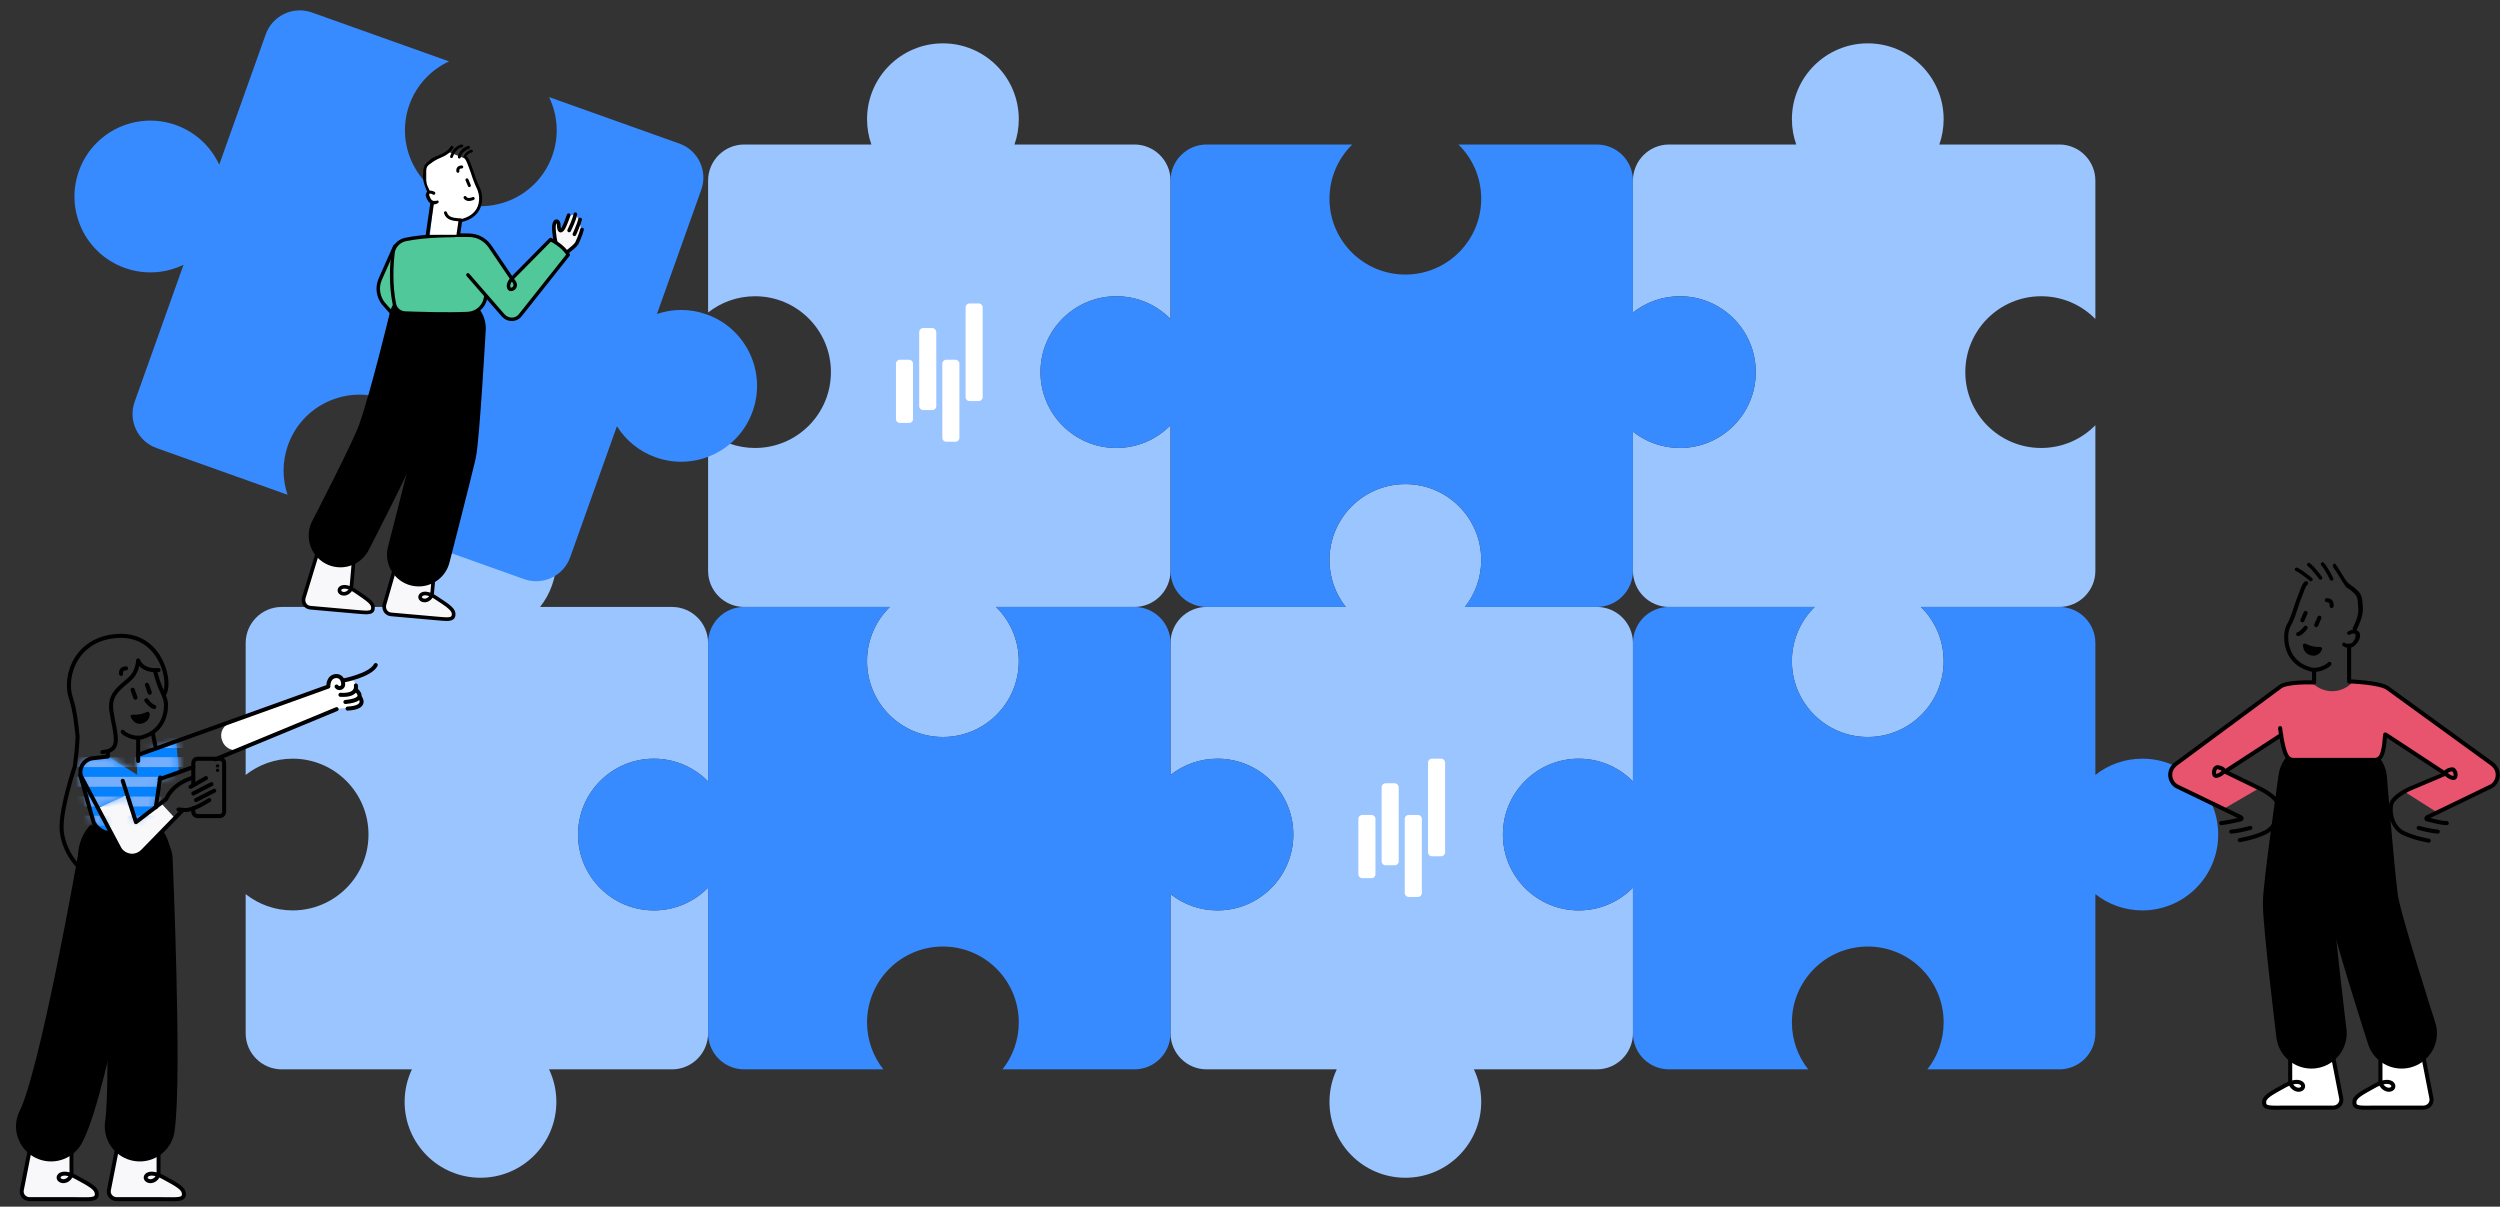 <svg width="346" height="167" viewBox="0 0 346 167" fill="none" xmlns="http://www.w3.org/2000/svg">
<rect x="0" y="0" width="346" height="167" fill="#333333" stroke="none"/>
<path fill-rule="evenodd" clip-rule="evenodd" d="M268.403 20C268.789 18.905 269 17.727 269 16.5C269 10.701 264.299 6 258.5 6C252.701 6 248 10.701 248 16.5C248 17.727 248.211 18.905 248.597 20H231C228.239 20 226 22.239 226 25V43.253C227.788 41.842 230.046 41 232.5 41C238.299 41 243 45.701 243 51.5C243 57.299 238.299 62 232.5 62C230.046 62 227.788 61.158 226 59.747V79C226 81.761 228.239 84 231 84H251.152C249.207 85.906 248 88.562 248 91.5C248 97.299 252.701 102 258.5 102C264.299 102 269 97.299 269 91.5C269 88.562 267.793 85.906 265.848 84H285C287.761 84 290 81.761 290 79V58.849C288.094 60.793 285.438 62 282.5 62C276.701 62 272 57.299 272 51.5C272 45.701 276.701 41 282.5 41C285.438 41 288.094 42.207 290 44.151V25C290 22.239 287.761 20 285 20H268.403Z" fill="#9BC5FF"/>
<path fill-rule="evenodd" clip-rule="evenodd" d="M202.747 84C204.158 82.212 205 79.954 205 77.5C205 71.701 200.299 67 194.5 67C188.701 67 184 71.701 184 77.5C184 79.954 184.842 82.212 186.253 84H167C164.239 84 162 86.239 162 89V107.253C163.788 105.842 166.046 105 168.5 105C174.299 105 179 109.701 179 115.5C179 121.299 174.299 126 168.5 126C166.046 126 163.788 125.158 162 123.747V143C162 145.761 164.239 148 167 148H185.01C184.363 149.364 184 150.89 184 152.5C184 158.299 188.701 163 194.5 163C200.299 163 205 158.299 205 152.5C205 150.89 204.637 149.364 203.99 148H221C223.761 148 226 145.761 226 143V122.848C224.094 124.793 221.438 126 218.5 126C212.701 126 208 121.299 208 115.5C208 109.701 212.701 105 218.5 105C221.438 105 224.094 106.207 226 108.152V89C226 86.239 223.761 84 221 84H202.747Z" fill="#9BC5FF"/>
<path fill-rule="evenodd" clip-rule="evenodd" d="M140.403 20C140.789 18.905 141 17.727 141 16.5C141 10.701 136.299 6 130.5 6C124.701 6 120 10.701 120 16.5C120 17.727 120.211 18.905 120.597 20H103C100.239 20 98 22.239 98 25V43.253C99.788 41.842 102.046 41 104.5 41C110.299 41 115 45.701 115 51.5C115 57.299 110.299 62 104.5 62C102.046 62 99.788 61.158 98 59.747V79C98 81.761 100.239 84 103 84H123.152C121.207 85.906 120 88.562 120 91.5C120 97.299 124.701 102 130.5 102C136.299 102 141 97.299 141 91.5C141 88.562 139.793 85.906 137.848 84H157C159.761 84 162 81.761 162 79V58.849C160.094 60.793 157.438 62 154.5 62C148.701 62 144 57.299 144 51.5C144 45.701 148.701 41 154.5 41C157.438 41 160.094 42.207 162 44.151V25C162 22.239 159.761 20 157 20H140.403Z" fill="#9BC5FF"/>
<path fill-rule="evenodd" clip-rule="evenodd" d="M74.747 84C76.158 82.212 77 79.954 77 77.5C77 71.701 72.299 67 66.5 67C60.701 67 56 71.701 56 77.5C56 79.954 56.842 82.212 58.253 84H39C36.239 84 34 86.239 34 89V107.253C35.788 105.842 38.046 105 40.5 105C46.299 105 51 109.701 51 115.5C51 121.299 46.299 126 40.5 126C38.046 126 35.788 125.158 34 123.747V143C34 145.761 36.239 148 39 148H57.01C56.362 149.364 56 150.89 56 152.5C56 158.299 60.701 163 66.5 163C72.299 163 77 158.299 77 152.5C77 150.89 76.638 149.364 75.99 148H93C95.761 148 98 145.761 98 143V122.848C96.094 124.793 93.438 126 90.5 126C84.701 126 80 121.299 80 115.5C80 109.701 84.701 105 90.5 105C93.438 105 96.094 106.207 98 108.152V89C98 86.239 95.761 84 93 84H74.747Z" fill="#9BC5FF"/>
<path fill-rule="evenodd" clip-rule="evenodd" d="M205 27.5C205 33.299 200.299 38 194.5 38C188.701 38 184 33.299 184 27.5C184 24.562 185.207 21.906 187.152 20H167C164.239 20 162 22.239 162 25V44.151C160.094 42.207 157.438 41 154.5 41C148.701 41 144 45.701 144 51.5C144 57.299 148.701 62 154.5 62C157.438 62 160.094 60.793 162 58.849V79C162 81.761 164.239 84 167 84H186.253C184.842 82.212 184 79.954 184 77.5C184 71.701 188.701 67 194.5 67C200.299 67 205 71.701 205 77.5C205 79.954 204.158 82.212 202.747 84H221C223.761 84 226 81.761 226 79V59.747C227.788 61.158 230.046 62 232.5 62C238.299 62 243 57.299 243 51.5C243 45.701 238.299 41 232.5 41C230.046 41 227.788 41.842 226 43.253V25C226 22.239 223.761 20 221 20H201.848C203.793 21.906 205 24.562 205 27.5Z" fill="#388BFF"/>
<path fill-rule="evenodd" clip-rule="evenodd" d="M76.437 21.558C74.488 27.02 68.481 29.869 63.019 27.92C57.557 25.972 54.709 19.965 56.657 14.503C57.645 11.736 59.673 9.639 62.146 8.498L43.166 1.727C40.565 0.8 37.704 2.156 36.776 4.757L30.342 22.795C29.2 20.323 27.104 18.294 24.337 17.307C18.875 15.359 12.867 18.207 10.919 23.669C8.971 29.131 11.819 35.138 17.281 37.086C20.048 38.073 22.956 37.829 25.404 36.638L18.634 55.618C17.706 58.219 19.062 61.079 21.663 62.007L39.797 68.476C39.069 66.318 39.034 63.908 39.859 61.597C41.807 56.135 47.814 53.286 53.276 55.235C58.738 57.183 61.586 63.19 59.638 68.652C58.813 70.964 57.262 72.807 55.332 74.017L72.524 80.15C75.125 81.078 77.986 79.721 78.913 77.12L85.382 58.986C86.592 60.916 88.435 62.468 90.747 63.292C96.209 65.241 102.216 62.392 104.164 56.931C106.113 51.469 103.264 45.461 97.802 43.513C95.491 42.688 93.081 42.723 90.923 43.452L97.056 26.259C97.984 23.658 96.627 20.798 94.026 19.87L75.988 13.436C77.18 15.884 77.424 18.791 76.437 21.558Z" fill="#388BFF"/>
<path fill-rule="evenodd" clip-rule="evenodd" d="M141 91.5C141 97.299 136.299 102 130.5 102C124.701 102 120 97.299 120 91.5C120 88.562 121.207 85.906 123.152 84H103C100.239 84 98 86.239 98 89V108.152C96.094 106.207 93.438 105 90.5 105C84.701 105 80 109.701 80 115.5C80 121.299 84.701 126 90.5 126C93.438 126 96.094 124.793 98 122.848V143C98 145.761 100.239 148 103 148H122.253C120.842 146.212 120 143.954 120 141.5C120 135.701 124.701 131 130.5 131C136.299 131 141 135.701 141 141.5C141 143.954 140.158 146.212 138.747 148H157C159.761 148 162 145.761 162 143V123.747C163.788 125.158 166.046 126 168.5 126C174.299 126 179 121.299 179 115.5C179 109.701 174.299 105 168.5 105C166.046 105 163.788 105.842 162 107.253V89C162 86.239 159.761 84 157 84H137.848C139.793 85.906 141 88.562 141 91.5Z" fill="#388BFF"/>
<path fill-rule="evenodd" clip-rule="evenodd" d="M269 91.5C269 97.299 264.299 102 258.5 102C252.701 102 248 97.299 248 91.5C248 88.562 249.207 85.906 251.152 84H231C228.239 84 226 86.239 226 89V108.152C224.094 106.207 221.438 105 218.5 105C212.701 105 208 109.701 208 115.5C208 121.299 212.701 126 218.5 126C221.438 126 224.094 124.793 226 122.848V143C226 145.761 228.239 148 231 148H250.253C248.842 146.212 248 143.954 248 141.5C248 135.701 252.701 131 258.5 131C264.299 131 269 135.701 269 141.5C269 143.954 268.158 146.212 266.747 148H285C287.761 148 290 145.761 290 143V123.747C291.788 125.158 294.046 126 296.5 126C302.299 126 307 121.299 307 115.5C307 109.701 302.299 105 296.5 105C294.046 105 291.788 105.842 290 107.253V89C290 86.239 287.761 84 285 84H265.848C267.793 85.906 269 88.562 269 91.5Z" fill="#388BFF"/>
<path d="M44.278 95.615L32 100C30.934 100.266 30.338 101.402 30.724 102.43L30.774 102.564C31.169 103.617 32.365 104.125 33.397 103.678L45.168 98.577C46.047 98.196 46.994 98 47.951 98H49C49.374 98 49.617 97.855 49.769 97.665C50.065 97.299 49.89 96.78 49.679 96.359L49.093 95.187C49.035 95.069 49.035 94.931 49.093 94.813C49.253 94.494 48.965 94.134 48.618 94.221L48.241 94.315C47.865 94.409 47.498 94.088 47.239 93.799C47.085 93.627 46.85 93.5 46.5 93.5C45.403 93.5 45.31 95.246 44.278 95.615Z" fill="white"/>
<path d="M21.945 159.172C21.945 159.172 21.945 161.766 21.945 162.376C21.945 163.063 21.106 163.749 20.419 163.368C19.733 162.986 20.419 161.766 22.555 162.91C24.691 164.054 25.454 164.512 25.454 165.275C25.454 166.114 24.462 165.961 22.555 165.961H16.147C15.461 165.961 14.927 165.351 15.079 164.664L16.223 158.867L21.945 159.172Z" fill="#F8F8FA" stroke="black" stroke-width="0.547" stroke-miterlimit="10" stroke-linecap="round" stroke-linejoin="round"/>
<path d="M9.892 159.172C9.892 159.172 9.892 161.766 9.892 162.376C9.892 163.063 9.053 163.749 8.366 163.368C7.679 162.986 8.366 161.766 10.502 162.91C12.638 164.054 13.401 164.512 13.401 165.275C13.401 166.114 12.409 165.961 10.502 165.961H4.094C3.408 165.961 2.874 165.351 3.026 164.664L4.17 158.867L9.892 159.172Z" fill="#F8F8FA" stroke="black" stroke-width="0.547" stroke-miterlimit="10" stroke-linecap="round" stroke-linejoin="round"/>
<path d="M15.537 119.352C15.537 119.352 10.197 149.942 7.069 155.892" stroke="black" stroke-width="9.702" stroke-miterlimit="10" stroke-linecap="round" stroke-linejoin="round"/>
<path d="M19.046 119.047C19.046 119.047 20.343 149.255 19.351 155.892" stroke="black" stroke-width="9.702" stroke-miterlimit="10" stroke-linecap="round" stroke-linejoin="round"/>
<path d="M17.215 124.921C20.754 124.921 23.623 122.052 23.623 118.513C23.623 114.974 20.754 112.105 17.215 112.105C13.676 112.105 10.807 114.974 10.807 118.513C10.807 122.052 13.676 124.921 17.215 124.921Z" fill="black"/>
<path d="M13.553 111.877C13.553 111.877 15.841 116.454 16.604 117.522C17.291 118.59 18.74 118.437 19.732 117.75C20.724 116.988 24.156 113.173 24.156 113.173L22.249 111.114L18.817 113.707L17.52 109.588L13.553 111.877Z" fill="#F8F8FA"/>
<path d="M14.85 104.63L18.97 107.223V104.477L24.386 102.57L24.767 106.842L22.021 107.834L21.487 111.724L18.741 113.784L17.52 110.046L13.477 111.877L15.232 115.233C15.232 115.233 13.248 115.157 12.714 113.326C12.18 111.495 11.036 107.834 10.883 106.918C10.96 106.079 10.96 104.477 14.85 104.63Z" fill="#0581FD"/>
<mask id="mask0_807_46606" style="mask-type:luminance" maskUnits="userSpaceOnUse" x="10" y="102" width="15" height="14">
<path d="M14.85 104.63L18.97 107.223V104.477L24.386 102.57L24.767 106.842L22.021 107.834L21.487 111.724L18.741 113.784L17.52 110.046L13.477 111.877L15.232 115.233C15.232 115.233 13.248 115.157 12.714 113.326C12.18 111.495 11.036 107.834 10.883 106.918C10.96 106.079 10.96 104.477 14.85 104.63Z" fill="white"/>
</mask>
<g mask="url(#mask0_807_46606)">
<path d="M4.108 103.513L32.714 103.513L32.714 102.139L4.108 102.139L4.108 103.513Z" fill="#74AEFD"/>
<path d="M4.108 106.163L32.714 106.163L32.714 104.79L4.108 104.79L4.108 106.163Z" fill="#74AEFD"/>
<path d="M4.108 108.889L32.714 108.889L32.714 107.516L4.108 107.516L4.108 108.889Z" fill="#74AEFD"/>
<path d="M4.108 111.615L32.714 111.615L32.714 110.242L4.108 110.242L4.108 111.615Z" fill="#74AEFD"/>
<path d="M4.108 114.265L32.714 114.265L32.714 112.892L4.108 112.892L4.108 114.265Z" fill="#74AEFD"/>
</g>
<path d="M14.088 121.412C10.96 121.412 8.519 117.445 8.519 114.47C8.519 111.495 10.35 106.079 10.35 106.079C10.731 103.409 10.731 101.884 10.731 101.884C10.578 100.358 10.35 98.222 9.816 96.62C8.748 93.492 10.655 88 16.834 88C22.402 88.076 23.775 94.56 22.707 96.086" stroke="black" stroke-width="0.56" stroke-miterlimit="10" stroke-linecap="round" stroke-linejoin="round"/>
<path d="M20.343 98.527C19.885 98.756 19.122 98.985 18.359 98.909C18.131 98.909 17.978 99.061 18.131 99.29C18.359 99.748 18.817 100.358 19.656 100.129C20.495 99.9 20.724 99.29 20.724 98.832C20.724 98.603 20.495 98.451 20.343 98.527Z" fill="black"/>
<path d="M16.757 93.263C16.757 93.263 16.605 92.501 17.444 92.501" stroke="black" stroke-width="0.56" stroke-miterlimit="10" stroke-linecap="round" stroke-linejoin="round"/>
<path d="M19.122 91.433C19.046 92.272 18.741 93.263 17.978 93.95C16.299 95.4 15.003 96.239 15.46 98.68C15.842 101.044 16.528 102.952 15.46 103.714C15.155 103.943 14.774 104.019 14.164 104.096" stroke="black" stroke-width="0.56" stroke-miterlimit="10" stroke-linecap="round" stroke-linejoin="round"/>
<path d="M21.41 92.73L21.792 94.026C22.021 94.789 22.326 95.476 22.631 96.162C22.707 96.391 22.86 96.696 22.936 97.078C23.089 98.069 22.936 101.121 19.656 102.036C18.512 102.341 17.139 101.578 16.986 101.273" stroke="black" stroke-width="0.56" stroke-miterlimit="10" stroke-linecap="round" stroke-linejoin="round"/>
<path d="M19.122 91.433C19.122 91.433 19.656 92.958 21.945 92.73" stroke="black" stroke-width="0.56" stroke-miterlimit="10" stroke-linecap="round" stroke-linejoin="round"/>
<path d="M21.182 101.578C21.182 101.578 21.258 102.189 21.487 103.18" stroke="black" stroke-width="0.56" stroke-miterlimit="10" stroke-linecap="round" stroke-linejoin="round"/>
<path d="M19.122 102.112V105.316" stroke="black" stroke-width="0.56" stroke-miterlimit="10" stroke-linecap="round" stroke-linejoin="round"/>
<path d="M22.173 107.605L21.563 111.724" stroke="black" stroke-width="0.56" stroke-miterlimit="10" stroke-linecap="round" stroke-linejoin="round"/>
<path d="M11.112 107.3L12.943 113.784C13.401 114.699 14.316 115.309 15.308 115.309" stroke="black" stroke-width="0.56" stroke-miterlimit="10" stroke-linecap="round" stroke-linejoin="round"/>
<path d="M16.986 108.063L18.817 113.784L23.012 110.58C23.012 110.58 23.699 108.52 26.75 107.605" stroke="black" stroke-width="0.56" stroke-miterlimit="10" stroke-linecap="round" stroke-linejoin="round"/>
<path d="M25.225 112.182L19.732 117.827C19.351 118.208 18.817 118.437 18.283 118.437C17.52 118.437 16.757 117.979 16.452 117.293L11.189 107.376C10.883 106.232 11.646 105.087 12.867 104.935L14.927 104.706V104.096" stroke="black" stroke-width="0.56" stroke-miterlimit="10" stroke-linecap="round" stroke-linejoin="round"/>
<path d="M24.691 112.029L25.53 112.106C26.216 112.182 27.437 111.648 28.047 111.266L28.962 110.732" stroke="black" stroke-width="0.56" stroke-miterlimit="10" stroke-linecap="round" stroke-linejoin="round"/>
<path d="M27.132 110.732L29.649 109.436" stroke="black" stroke-width="0.56" stroke-miterlimit="10" stroke-linecap="round" stroke-linejoin="round"/>
<path d="M26.75 109.817L29.268 108.52" stroke="black" stroke-width="0.56" stroke-miterlimit="10" stroke-linecap="round" stroke-linejoin="round"/>
<path d="M26.369 108.902L28.505 107.681" stroke="black" stroke-width="0.56" stroke-miterlimit="10" stroke-linecap="round" stroke-linejoin="round"/>
<path d="M26.75 108.673V105.621C26.75 105.316 26.979 105.011 27.361 105.011H30.412C30.717 105.011 31.022 105.24 31.022 105.621V112.334C31.022 112.64 30.794 112.945 30.412 112.945H27.361C27.056 112.945 26.75 112.716 26.75 112.334V111.877" stroke="black" stroke-width="0.56" stroke-miterlimit="10" stroke-linecap="round" stroke-linejoin="round"/>
<path d="M30.107 106.232C30.233 106.232 30.336 106.129 30.336 106.003C30.336 105.876 30.233 105.774 30.107 105.774C29.981 105.774 29.878 105.876 29.878 106.003C29.878 106.129 29.981 106.232 30.107 106.232Z" fill="black"/>
<path d="M30.107 106.842C30.233 106.842 30.336 106.739 30.336 106.613C30.336 106.487 30.233 106.384 30.107 106.384C29.981 106.384 29.878 106.487 29.878 106.613C29.878 106.739 29.981 106.842 30.107 106.842Z" fill="black"/>
<path d="M19.122 104.477L45.44 95.018C45.44 95.018 45.364 93.721 46.431 93.569C47.118 93.492 47.499 94.026 47.499 94.713C47.499 95.247 46.813 95.4 46.584 95.018" stroke="black" stroke-width="0.56" stroke-miterlimit="10" stroke-linecap="round" stroke-linejoin="round"/>
<path d="M46.584 98.146L29.802 105.087" stroke="black" stroke-width="0.56" stroke-miterlimit="10" stroke-linecap="round" stroke-linejoin="round"/>
<path d="M26.75 106.156L22.097 107.834" stroke="black" stroke-width="0.56" stroke-miterlimit="10" stroke-linecap="round" stroke-linejoin="round"/>
<path d="M47.499 94.179C47.499 94.179 51.237 93.492 52 92.043" stroke="black" stroke-width="0.56" stroke-miterlimit="10" stroke-linecap="round" stroke-linejoin="round"/>
<path d="M49.254 94.865C49.254 94.865 49.635 96.315 47.118 96.162" stroke="black" stroke-width="0.56" stroke-miterlimit="10" stroke-linecap="round" stroke-linejoin="round"/>
<path d="M49.254 95.476C49.254 95.476 51.085 96.849 47.805 97.154" stroke="black" stroke-width="0.56" stroke-miterlimit="10" stroke-linecap="round" stroke-linejoin="round"/>
<path d="M49.788 96.468C49.788 96.468 51.008 97.917 48.109 98.07" stroke="black" stroke-width="0.56" stroke-miterlimit="10" stroke-linecap="round" stroke-linejoin="round"/>
<path d="M20.266 96.925C20.266 96.925 20.8 97.688 21.334 97.841" stroke="black" stroke-width="0.585" stroke-miterlimit="10" stroke-linecap="round" stroke-linejoin="round"/>
<path d="M18.359 95.476L18.741 96.544" stroke="black" stroke-width="0.585" stroke-miterlimit="10" stroke-linecap="round" stroke-linejoin="round"/>
<path d="M20.343 94.789L20.724 95.857" stroke="black" stroke-width="0.585" stroke-miterlimit="10" stroke-linecap="round" stroke-linejoin="round"/>
<path d="M316.963 146.389C316.963 146.389 316.963 149.034 316.963 149.695C316.963 150.356 317.845 151.091 318.506 150.723C319.167 150.356 318.506 149.034 316.302 150.209C314.171 151.385 313.29 151.825 313.363 152.633C313.363 153.442 314.392 153.295 316.302 153.295H322.914C323.649 153.295 324.163 152.633 324.016 151.972L322.84 145.948L316.963 146.389Z" fill="white" stroke="black" stroke-width="0.563" stroke-miterlimit="10" stroke-linecap="round" stroke-linejoin="round"/>
<path d="M320.196 107.893C320.196 107.893 318.065 122.733 318.065 125.011C318.065 127.949 319.902 143.01 319.902 143.01" stroke="black" stroke-width="9.763" stroke-miterlimit="10" stroke-linecap="round" stroke-linejoin="round"/>
<path d="M329.452 146.389C329.452 146.389 329.452 149.034 329.452 149.695C329.452 150.356 330.334 151.091 330.995 150.723C331.656 150.356 330.995 149.034 328.791 150.209C326.66 151.385 325.779 151.825 325.852 152.633C325.852 153.442 326.881 153.295 328.791 153.295H335.403C336.138 153.295 336.652 152.633 336.505 151.972L335.329 145.948L329.452 146.389Z" fill="white" stroke="black" stroke-width="0.563" stroke-miterlimit="10" stroke-linecap="round" stroke-linejoin="round"/>
<path d="M325.485 107.893C325.485 107.893 326.366 119.28 327.027 124.57C327.395 127.508 332.39 143.01 332.39 143.01" stroke="black" stroke-width="9.763" stroke-miterlimit="10" stroke-linecap="round" stroke-linejoin="round"/>
<path d="M312.702 109.069L307.78 111.934L301.829 109.215C300.948 108.775 300.36 107.893 300.36 106.938C300.36 106.497 300.58 106.13 300.874 105.91C303.519 103.926 315.347 94.963 316.375 94.743C317.551 94.596 319.975 94.449 319.975 94.449C321.444 95.992 323.795 96.065 325.338 94.669L325.705 94.302C325.705 94.302 329.599 94.522 330.995 95.551C332.391 96.579 345.615 106.424 345.615 106.424C345.615 106.424 346.496 107.967 344.586 108.922C342.676 109.877 337.313 112.448 337.313 112.448L332.685 109.509L338.121 106.865L330.407 101.795C330.407 101.795 330.04 101.355 330.113 102.016C330.113 102.016 330.113 105.469 328.718 105.395C328.718 105.395 318.138 105.395 317.624 105.395C317.11 105.395 316.522 105.101 316.302 104.293C316.081 103.485 315.641 101.061 315.641 101.061C315.641 101.061 315.641 101.869 315.494 101.869C315.347 101.869 307.927 106.938 307.927 106.938L312.702 109.069Z" fill="#E8546D"/>
<path d="M319.094 86.882C319.094 86.882 318.579 87.617 318.065 87.764" stroke="black" stroke-width="0.563" stroke-miterlimit="10" stroke-linecap="round" stroke-linejoin="round"/>
<path d="M319.093 89.086C319.534 89.306 320.269 89.6 321.077 89.527C321.297 89.527 321.444 89.747 321.371 89.894C321.15 90.335 320.709 90.923 319.828 90.702C318.946 90.482 318.799 89.821 318.726 89.38C318.652 89.159 318.873 89.013 319.093 89.086Z" fill="black"/>
<path d="M322.693 83.87C322.693 83.87 322.84 83.062 322.032 83.062" stroke="black" stroke-width="0.563" stroke-miterlimit="10" stroke-linecap="round" stroke-linejoin="round"/>
<path d="M322.399 91.878C322.179 92.171 320.857 92.98 319.681 92.612C316.375 91.657 316.302 88.572 316.449 87.543C316.522 87.176 316.596 86.809 316.743 86.588C317.11 85.927 317.404 85.192 317.624 84.458L318.065 83.135C318.579 81.96 318.726 81.078 319.167 80.711" stroke="black" stroke-width="0.563" stroke-miterlimit="10" stroke-linecap="round" stroke-linejoin="round"/>
<path d="M322.914 78.507C323.428 79.168 323.795 79.903 324.236 80.564C324.383 80.784 324.53 81.005 324.677 81.225C324.897 81.445 325.265 81.593 325.485 81.813C325.705 82.033 325.999 82.254 326.146 82.547C326.367 82.988 326.293 83.429 326.366 83.943C326.513 85.045 326.073 86 325.632 86.882C325.485 87.176 325.926 87.47 326.146 87.176C326.587 86.294 327.028 85.266 327.028 84.237C326.954 83.429 327.028 82.401 326.366 81.813C326.073 81.519 325.852 81.299 325.485 81.078C325.191 80.858 324.971 80.711 324.75 80.417C324.236 79.682 323.795 78.874 323.281 78.14C323.134 77.772 322.693 78.213 322.914 78.507Z" fill="black"/>
<path d="M325.191 87.837C325.338 87.763 325.411 87.763 325.558 87.69C325.632 87.69 325.632 87.69 325.705 87.69H325.779C325.779 87.69 325.779 87.69 325.852 87.69C325.852 87.69 325.926 87.763 325.926 87.69C325.926 87.69 325.926 87.69 325.999 87.763C325.999 87.763 325.999 87.763 325.999 87.837C325.999 87.91 325.999 87.91 325.999 87.984C325.999 87.984 325.999 87.984 325.999 88.057C325.999 88.131 325.999 88.131 325.999 88.204C325.999 88.278 325.926 88.425 325.852 88.498C325.852 88.572 325.779 88.572 325.779 88.645C325.705 88.719 325.705 88.719 325.705 88.792C325.632 88.865 325.632 88.865 325.558 88.939L325.485 89.012C325.485 89.012 325.485 89.012 325.411 89.012C325.338 89.012 325.338 89.086 325.264 89.086C325.264 89.086 325.265 89.086 325.191 89.086H325.118H325.044C325.044 89.086 325.044 89.086 324.971 89.086H324.897C324.897 89.086 324.897 89.086 324.824 89.086H324.75C324.75 89.086 324.75 89.086 324.677 89.086C324.677 89.086 324.603 89.086 324.603 89.012C324.456 88.939 324.309 88.865 324.236 89.012C324.162 89.086 324.089 89.306 324.236 89.38C324.53 89.6 324.824 89.674 325.191 89.674C325.558 89.6 325.852 89.453 326.073 89.159C326.513 88.719 327.028 87.69 326.22 87.249C325.779 87.029 325.411 87.176 324.971 87.396C324.824 87.47 324.824 87.69 324.897 87.763C324.897 87.837 325.118 87.91 325.191 87.837Z" fill="black"/>
<path d="M330.114 101.649C329.967 102.751 330.04 102.971 329.82 103.853C329.673 104.587 329.379 105.175 328.644 105.175H317.404C316.743 105.175 316.449 104.661 316.229 104.073C315.935 103.191 315.714 102.016 315.567 100.767" stroke="black" stroke-width="0.563" stroke-miterlimit="10" stroke-linecap="round" stroke-linejoin="round"/>
<path d="M321.004 85.486L320.563 86.515" stroke="black" stroke-width="0.563" stroke-miterlimit="10" stroke-linecap="round" stroke-linejoin="round"/>
<path d="M319.094 84.825L318.653 85.853" stroke="black" stroke-width="0.563" stroke-miterlimit="10" stroke-linecap="round" stroke-linejoin="round"/>
<path d="M336.137 116.342C336.137 116.342 334.227 116.048 332.684 115.313C331.142 114.578 330.701 112.668 330.921 111.419C331.142 110.171 333.566 109.142 333.566 109.142L338.415 107.085L330.26 101.722" stroke="black" stroke-width="0.563" stroke-miterlimit="10" stroke-linecap="round" stroke-linejoin="round"/>
<path d="M338.415 107.012C338.415 107.012 338.929 107.599 339.517 107.673C340.105 107.746 339.884 106.277 339.223 106.497C338.488 106.644 338.415 107.012 338.415 107.012Z" stroke="black" stroke-width="0.563" stroke-miterlimit="10" stroke-linecap="round" stroke-linejoin="round"/>
<path d="M334.742 114.578C334.742 114.578 336.284 115.019 337.386 115.093" stroke="black" stroke-width="0.563" stroke-miterlimit="10" stroke-linecap="round" stroke-linejoin="round"/>
<path d="M315.714 101.722L307.926 106.791L312.628 109.069C312.628 109.069 315.052 110.171 315.273 111.346C315.493 112.595 315.052 114.505 313.436 115.24C311.893 115.974 309.983 116.268 309.983 116.268" stroke="black" stroke-width="0.563" stroke-miterlimit="10" stroke-linecap="round" stroke-linejoin="round"/>
<path d="M307.853 106.718C307.853 106.718 307.339 107.305 306.751 107.379C306.163 107.452 306.384 105.983 307.045 106.203C307.78 106.35 307.853 106.718 307.853 106.718Z" stroke="black" stroke-width="0.563" stroke-miterlimit="10" stroke-linecap="round" stroke-linejoin="round"/>
<path d="M311.453 114.578C311.453 114.578 309.911 115.019 308.809 115.093" stroke="black" stroke-width="0.563" stroke-miterlimit="10" stroke-linecap="round" stroke-linejoin="round"/>
<path d="M307.413 113.917C308.221 113.844 309.47 113.55 310.131 113.403C310.278 113.33 310.278 113.183 310.131 113.109L301.315 108.848C300.727 108.554 300.36 107.893 300.36 107.232C300.36 106.644 300.654 106.13 301.095 105.763L315.494 95.11C316.375 94.302 320.122 94.449 320.122 94.449" stroke="black" stroke-width="0.563" stroke-miterlimit="10" stroke-linecap="round" stroke-linejoin="round"/>
<path d="M320.269 92.98V94.449" stroke="black" stroke-width="0.563" stroke-miterlimit="10" stroke-linecap="round" stroke-linejoin="round"/>
<path d="M325.118 89.6V94.302C325.118 94.302 329.452 94.449 330.481 95.257L344.953 105.763C345.394 106.13 345.688 106.644 345.688 107.232C345.688 107.893 345.321 108.554 344.733 108.848L335.917 113.109C335.77 113.183 335.77 113.403 335.917 113.403C336.578 113.55 337.827 113.917 338.635 113.917" stroke="black" stroke-width="0.563" stroke-miterlimit="10" stroke-linecap="round" stroke-linejoin="round"/>
<path d="M322.693 80.123C322.693 80.123 322.032 78.727 321.444 78.066" stroke="black" stroke-width="0.498" stroke-miterlimit="10" stroke-linecap="round" stroke-linejoin="round"/>
<path d="M319.828 80.197C319.828 80.197 318.652 79.168 317.844 78.801" stroke="black" stroke-width="0.498" stroke-miterlimit="10" stroke-linecap="round" stroke-linejoin="round"/>
<path d="M321.151 79.976C321.151 79.976 320.269 78.727 319.534 78.139" stroke="black" stroke-width="0.498" stroke-miterlimit="10" stroke-linecap="round" stroke-linejoin="round"/>
<path d="M78.308 34.87L76.854 33.482C76.854 33.482 76.457 32.028 76.589 31.301C76.721 30.574 77.25 30.508 77.25 30.904C77.316 31.367 77.25 31.83 77.514 31.83C77.779 31.83 78.109 30.904 78.44 30.31C78.77 29.715 79.695 29.384 80.026 30.31C80.356 31.235 80.555 31.83 80.224 32.557C79.96 33.284 79.299 34.605 78.308 34.87Z" fill="#F8F8FA"/>
<path d="M78.704 29.781C78.704 29.781 78.241 31.103 77.977 31.565C77.977 31.565 77.713 32.028 77.514 31.896C77.316 31.764 77.316 30.971 77.316 30.971C77.25 30.64 76.986 30.508 76.853 30.706C76.721 30.838 76.655 31.235 76.655 31.367C76.655 32.491 76.92 33.614 76.92 33.614" stroke="black" stroke-width="0.507" stroke-miterlimit="10" stroke-linecap="round" stroke-linejoin="round"/>
<path d="M78.77 31.896C78.77 31.896 79.497 30.442 79.629 29.649" stroke="black" stroke-width="0.507" stroke-miterlimit="10" stroke-linecap="round" stroke-linejoin="round"/>
<path d="M79.497 32.425C79.497 32.425 80.092 31.103 80.29 30.376" stroke="black" stroke-width="0.507" stroke-miterlimit="10" stroke-linecap="round" stroke-linejoin="round"/>
<path d="M80.555 31.764C80.356 32.557 79.828 33.68 79.828 33.68C79.431 34.275 78.043 35.2 78.043 35.2" stroke="black" stroke-width="0.507" stroke-miterlimit="10" stroke-linecap="round" stroke-linejoin="round"/>
<path d="M54.648 34.077L52.599 38.703C52.137 39.827 52.335 41.082 53.062 42.008L54.648 43.792L57.688 40.487" fill="#51C89A"/>
<path d="M54.648 34.077L52.599 38.703C52.137 39.827 52.335 41.082 53.062 42.008L54.648 43.792L57.688 40.487" stroke="black" stroke-width="0.485" stroke-miterlimit="10" stroke-linecap="round" stroke-linejoin="round"/>
<path d="M60.067 79.215C60.067 79.215 59.869 81.594 59.803 82.189C59.737 82.784 58.944 83.379 58.349 82.982C57.754 82.585 58.481 81.462 60.331 82.718C62.182 83.907 62.909 84.436 62.777 85.163C62.645 85.89 61.785 85.692 60.067 85.559L54.119 85.031C53.458 84.965 53.062 84.37 53.194 83.709L54.714 78.422L60.067 79.215Z" fill="#F8F8FA" stroke="black" stroke-width="0.507" stroke-miterlimit="10" stroke-linecap="round" stroke-linejoin="round"/>
<path d="M62.843 45.444C62.843 45.444 61.984 60.644 61.521 62.627C60.927 65.204 57.953 76.77 57.953 76.77" stroke="black" stroke-width="8.783" stroke-miterlimit="10" stroke-linecap="round" stroke-linejoin="round"/>
<path d="M48.965 77.431C48.965 77.431 48.7 80.669 48.634 81.264C48.568 81.859 47.775 82.453 47.18 82.057C46.585 81.66 47.312 80.537 49.163 81.792C51.013 83.048 51.74 83.511 51.608 84.238C51.542 84.965 50.617 84.766 48.898 84.634L42.951 84.106C42.29 84.039 41.893 83.445 42.025 82.784L44.14 75.844L48.965 77.431Z" fill="#F8F8FA" stroke="black" stroke-width="0.507" stroke-miterlimit="10" stroke-linecap="round" stroke-linejoin="round"/>
<path d="M58.217 44.32C58.217 44.32 55.441 55.886 53.789 60.38C52.93 62.891 47.114 74.126 47.114 74.126" stroke="black" stroke-width="8.783" stroke-miterlimit="10" stroke-linecap="round" stroke-linejoin="round"/>
<path d="M65.09 32.623C62.711 32.557 58.878 32.557 56.102 33.151C55.177 33.35 54.45 34.143 54.384 35.068C54.185 36.72 54.053 39.496 54.582 42.073C54.714 42.8 55.375 43.329 56.102 43.329C58.019 43.395 61.852 43.527 64.76 43.395C66.015 43.329 67.007 42.404 67.205 41.214C67.469 39.562 67.734 37.249 67.601 35.002C67.469 33.68 66.412 32.689 65.09 32.623Z" fill="#51C89A" stroke="black" stroke-width="0.485" stroke-miterlimit="10" stroke-linecap="round" stroke-linejoin="round"/>
<path d="M64.76 38.042L69.65 43.659C70.311 44.386 71.435 44.386 72.029 43.593L78.638 35.266C77.978 34.011 76.193 33.151 76.193 33.151L70.84 38.571L67.932 34.275C67.271 33.218 66.148 32.557 64.892 32.557H62.843" fill="#51C89A"/>
<path d="M64.76 38.042L69.65 43.659C70.311 44.386 71.435 44.386 72.029 43.593L78.638 35.266C77.978 34.011 76.193 33.151 76.193 33.151L70.84 38.571L67.932 34.275C67.271 33.218 66.148 32.557 64.892 32.557H62.843" stroke="black" stroke-width="0.485" stroke-miterlimit="10" stroke-linecap="round" stroke-linejoin="round"/>
<path d="M60 28L59.5 32.5H63.5V30.5H64L65 30L66 29L66.5 28V27L66 25.5L64.5 22L62 21L59 23V25.5L59.5 26.5L59 27L60 28Z" fill="white"/>
<path d="M70.84 38.637C70.84 38.637 71.236 38.967 71.302 39.364C71.368 39.76 70.972 40.157 70.575 40.025C70.245 39.826 70.311 39.099 70.84 38.637Z" stroke="black" stroke-width="0.485" stroke-miterlimit="10" stroke-linecap="round" stroke-linejoin="round"/>
<path d="M63.372 23.701C63.372 23.701 63.24 23.106 63.901 23.106" stroke="black" stroke-width="0.42" stroke-miterlimit="10" stroke-linecap="round" stroke-linejoin="round"/>
<path d="M65.487 27.468C65.487 27.468 64.694 27.864 64.363 27.336" stroke="black" stroke-width="0.42" stroke-miterlimit="10" stroke-linecap="round" stroke-linejoin="round"/>
<path d="M64.495 21.851C64.76 22.115 64.958 22.776 65.288 23.635L65.619 24.626C65.817 25.155 66.015 25.684 66.28 26.212C66.346 26.41 66.412 26.609 66.478 26.939C66.61 27.666 66.61 29.715 64.165 30.442C64.033 30.508 63.901 30.508 63.768 30.508" stroke="black" stroke-width="0.42" stroke-miterlimit="10" stroke-linecap="round" stroke-linejoin="round"/>
<path d="M64.495 21.718C64.495 21.652 64.561 21.652 64.561 21.586C64.561 21.586 64.561 21.52 64.627 21.52C64.627 21.52 64.627 21.454 64.693 21.454C64.759 21.388 64.759 21.388 64.826 21.322C64.826 21.322 64.892 21.322 64.892 21.256C64.958 21.256 64.958 21.19 65.024 21.19C65.09 21.19 65.09 21.123 65.156 21.123H65.222C65.156 21.123 65.288 21.123 65.222 21.123C65.222 21.123 65.222 21.123 65.288 21.123C65.42 21.057 65.486 20.991 65.42 20.859C65.42 20.727 65.288 20.661 65.156 20.727C64.759 20.859 64.363 21.19 64.165 21.586C64.099 21.652 64.165 21.851 64.231 21.851C64.363 21.851 64.495 21.851 64.495 21.718Z" fill="black"/>
<path d="M63.768 21.784C63.768 21.718 63.834 21.652 63.834 21.586V21.52C63.834 21.454 63.834 21.454 63.901 21.388C63.967 21.322 63.967 21.256 64.033 21.19C64.033 21.19 64.033 21.19 64.099 21.123L64.165 21.057C64.231 20.991 64.297 20.925 64.363 20.925C64.363 20.925 64.363 20.925 64.429 20.859L64.495 20.793C64.561 20.727 64.627 20.727 64.694 20.661H64.76C64.826 20.661 64.826 20.661 64.892 20.595C65.024 20.595 65.09 20.463 65.024 20.331C64.958 20.198 64.892 20.132 64.76 20.198C64.099 20.397 63.504 20.991 63.372 21.652C63.372 21.784 63.372 21.917 63.504 21.917C63.57 21.983 63.702 21.917 63.768 21.784Z" fill="black"/>
<path d="M63.966 20C63.57 20 63.239 20.264 62.909 20.529C62.645 20.859 62.446 21.19 62.314 21.586C62.248 21.718 62.314 21.784 62.38 21.851C62.446 21.916 62.645 21.851 62.645 21.784C62.777 21.454 62.909 21.123 63.173 20.859C63.306 20.727 63.372 20.661 63.504 20.529C63.57 20.463 63.636 20.463 63.702 20.463C63.768 20.463 63.834 20.396 63.9 20.396C64.032 20.396 64.099 20.33 64.099 20.198C64.165 20.132 64.032 20 63.966 20Z" fill="black"/>
<path d="M62.38 20.264C62.05 20.859 61.389 21.19 60.794 21.454C60.464 21.586 60.2 21.718 59.869 21.851C59.605 21.983 59.407 22.247 59.142 22.445C58.944 22.644 58.746 22.842 58.679 23.106C58.547 23.437 58.613 23.767 58.547 24.164C58.481 25.023 58.812 25.816 59.142 26.609C59.274 26.873 59.605 26.609 59.473 26.411C59.274 26.014 59.076 25.617 59.01 25.221C58.878 24.825 58.944 24.428 58.944 24.031C58.944 23.701 58.944 23.304 59.142 23.04C59.274 22.842 59.539 22.644 59.737 22.511C60.2 22.115 60.86 21.917 61.389 21.652C61.918 21.388 62.38 21.057 62.711 20.529C62.909 20.264 62.513 20.066 62.38 20.264Z" fill="black"/>
<path d="M60.133 26.543C59.869 26.411 59.605 26.345 59.34 26.411C59.208 26.477 59.076 26.543 59.01 26.675C58.944 26.807 58.878 27.005 58.944 27.137C59.01 27.402 59.142 27.666 59.274 27.864C59.407 28.063 59.671 28.195 59.869 28.261C60.133 28.327 60.464 28.261 60.662 28.063C60.728 27.997 60.728 27.864 60.662 27.798C60.596 27.732 60.464 27.732 60.398 27.798H60.332H60.266H60.2H60.133C60.067 27.798 60.067 27.798 60.001 27.798C60.001 27.798 60.001 27.798 59.935 27.798C59.869 27.732 59.803 27.732 59.737 27.666C59.605 27.534 59.539 27.402 59.473 27.204C59.473 27.204 59.473 27.137 59.407 27.072C59.407 27.072 59.407 27.072 59.407 27.005V26.939C59.407 26.939 59.407 26.939 59.407 26.873V26.807C59.407 26.807 59.407 26.807 59.473 26.807H59.539C59.539 26.807 59.539 26.807 59.605 26.807C59.737 26.807 59.803 26.873 59.935 26.939C60.067 27.005 60.133 26.939 60.2 26.873C60.266 26.741 60.266 26.609 60.133 26.543Z" fill="black"/>
<path d="M64.627 24.891L64.958 25.684" stroke="black" stroke-width="0.42" stroke-miterlimit="10" stroke-linecap="round" stroke-linejoin="round"/>
<path d="M59.803 28.129L59.142 32.689" stroke="black" stroke-width="0.507" stroke-miterlimit="10" stroke-linecap="round" stroke-linejoin="round"/>
<path d="M63.702 30.64L63.438 32.425" stroke="black" stroke-width="0.507" stroke-miterlimit="10" stroke-linecap="round" stroke-linejoin="round"/>
<path d="M63.768 30.442C62.777 30.376 61.918 30.31 61.653 29.451" stroke="black" stroke-width="0.42" stroke-miterlimit="10" stroke-linecap="round" stroke-linejoin="round"/>
<path d="M189.815 112.789H188.548C188.24 112.789 188 113.028 188 113.337V120.989C188 121.297 188.24 121.536 188.548 121.536H189.815C190.123 121.536 190.362 121.297 190.362 120.989V113.319C190.362 113.028 190.106 112.789 189.815 112.789Z" fill="white"/>
<path d="M193.033 108.406H191.766C191.458 108.406 191.218 108.646 191.218 108.954V119.208C191.218 119.516 191.458 119.756 191.766 119.756H193.033C193.341 119.756 193.581 119.516 193.581 119.208V108.954C193.563 108.646 193.324 108.406 193.033 108.406Z" fill="white"/>
<path d="M196.234 112.789H194.967C194.659 112.789 194.419 113.028 194.419 113.337V123.591C194.419 123.899 194.659 124.138 194.967 124.138H196.234C196.542 124.138 196.782 123.899 196.782 123.591V113.319C196.782 113.028 196.542 112.789 196.234 112.789Z" fill="white"/>
<path d="M199.452 105H198.185C197.877 105 197.638 105.24 197.638 105.548V117.959C197.638 118.267 197.877 118.506 198.185 118.506H199.452C199.76 118.506 200 118.267 200 117.959V105.548C200 105.257 199.76 105 199.452 105Z" fill="white"/>
<path d="M125.815 49.789H124.548C124.24 49.789 124 50.029 124 50.337V57.989C124 58.297 124.24 58.536 124.548 58.536H125.815C126.123 58.536 126.362 58.297 126.362 57.989V50.319C126.362 50.029 126.106 49.789 125.815 49.789Z" fill="white"/>
<path d="M129.033 45.407H127.766C127.458 45.407 127.218 45.646 127.218 45.954V56.208C127.218 56.516 127.458 56.756 127.766 56.756H129.033C129.341 56.756 129.581 56.516 129.581 56.208V45.954C129.563 45.646 129.324 45.407 129.033 45.407Z" fill="white"/>
<path d="M132.234 49.789H130.967C130.659 49.789 130.419 50.029 130.419 50.337V60.59C130.419 60.899 130.659 61.138 130.967 61.138H132.234C132.542 61.138 132.782 60.899 132.782 60.59V50.319C132.782 50.029 132.542 49.789 132.234 49.789Z" fill="white"/>
<path d="M135.452 42H134.185C133.877 42 133.638 42.24 133.638 42.548V54.959C133.638 55.267 133.877 55.506 134.185 55.506H135.452C135.76 55.506 136 55.267 136 54.959V42.548C136 42.257 135.76 42 135.452 42Z" fill="white"/>
</svg>
